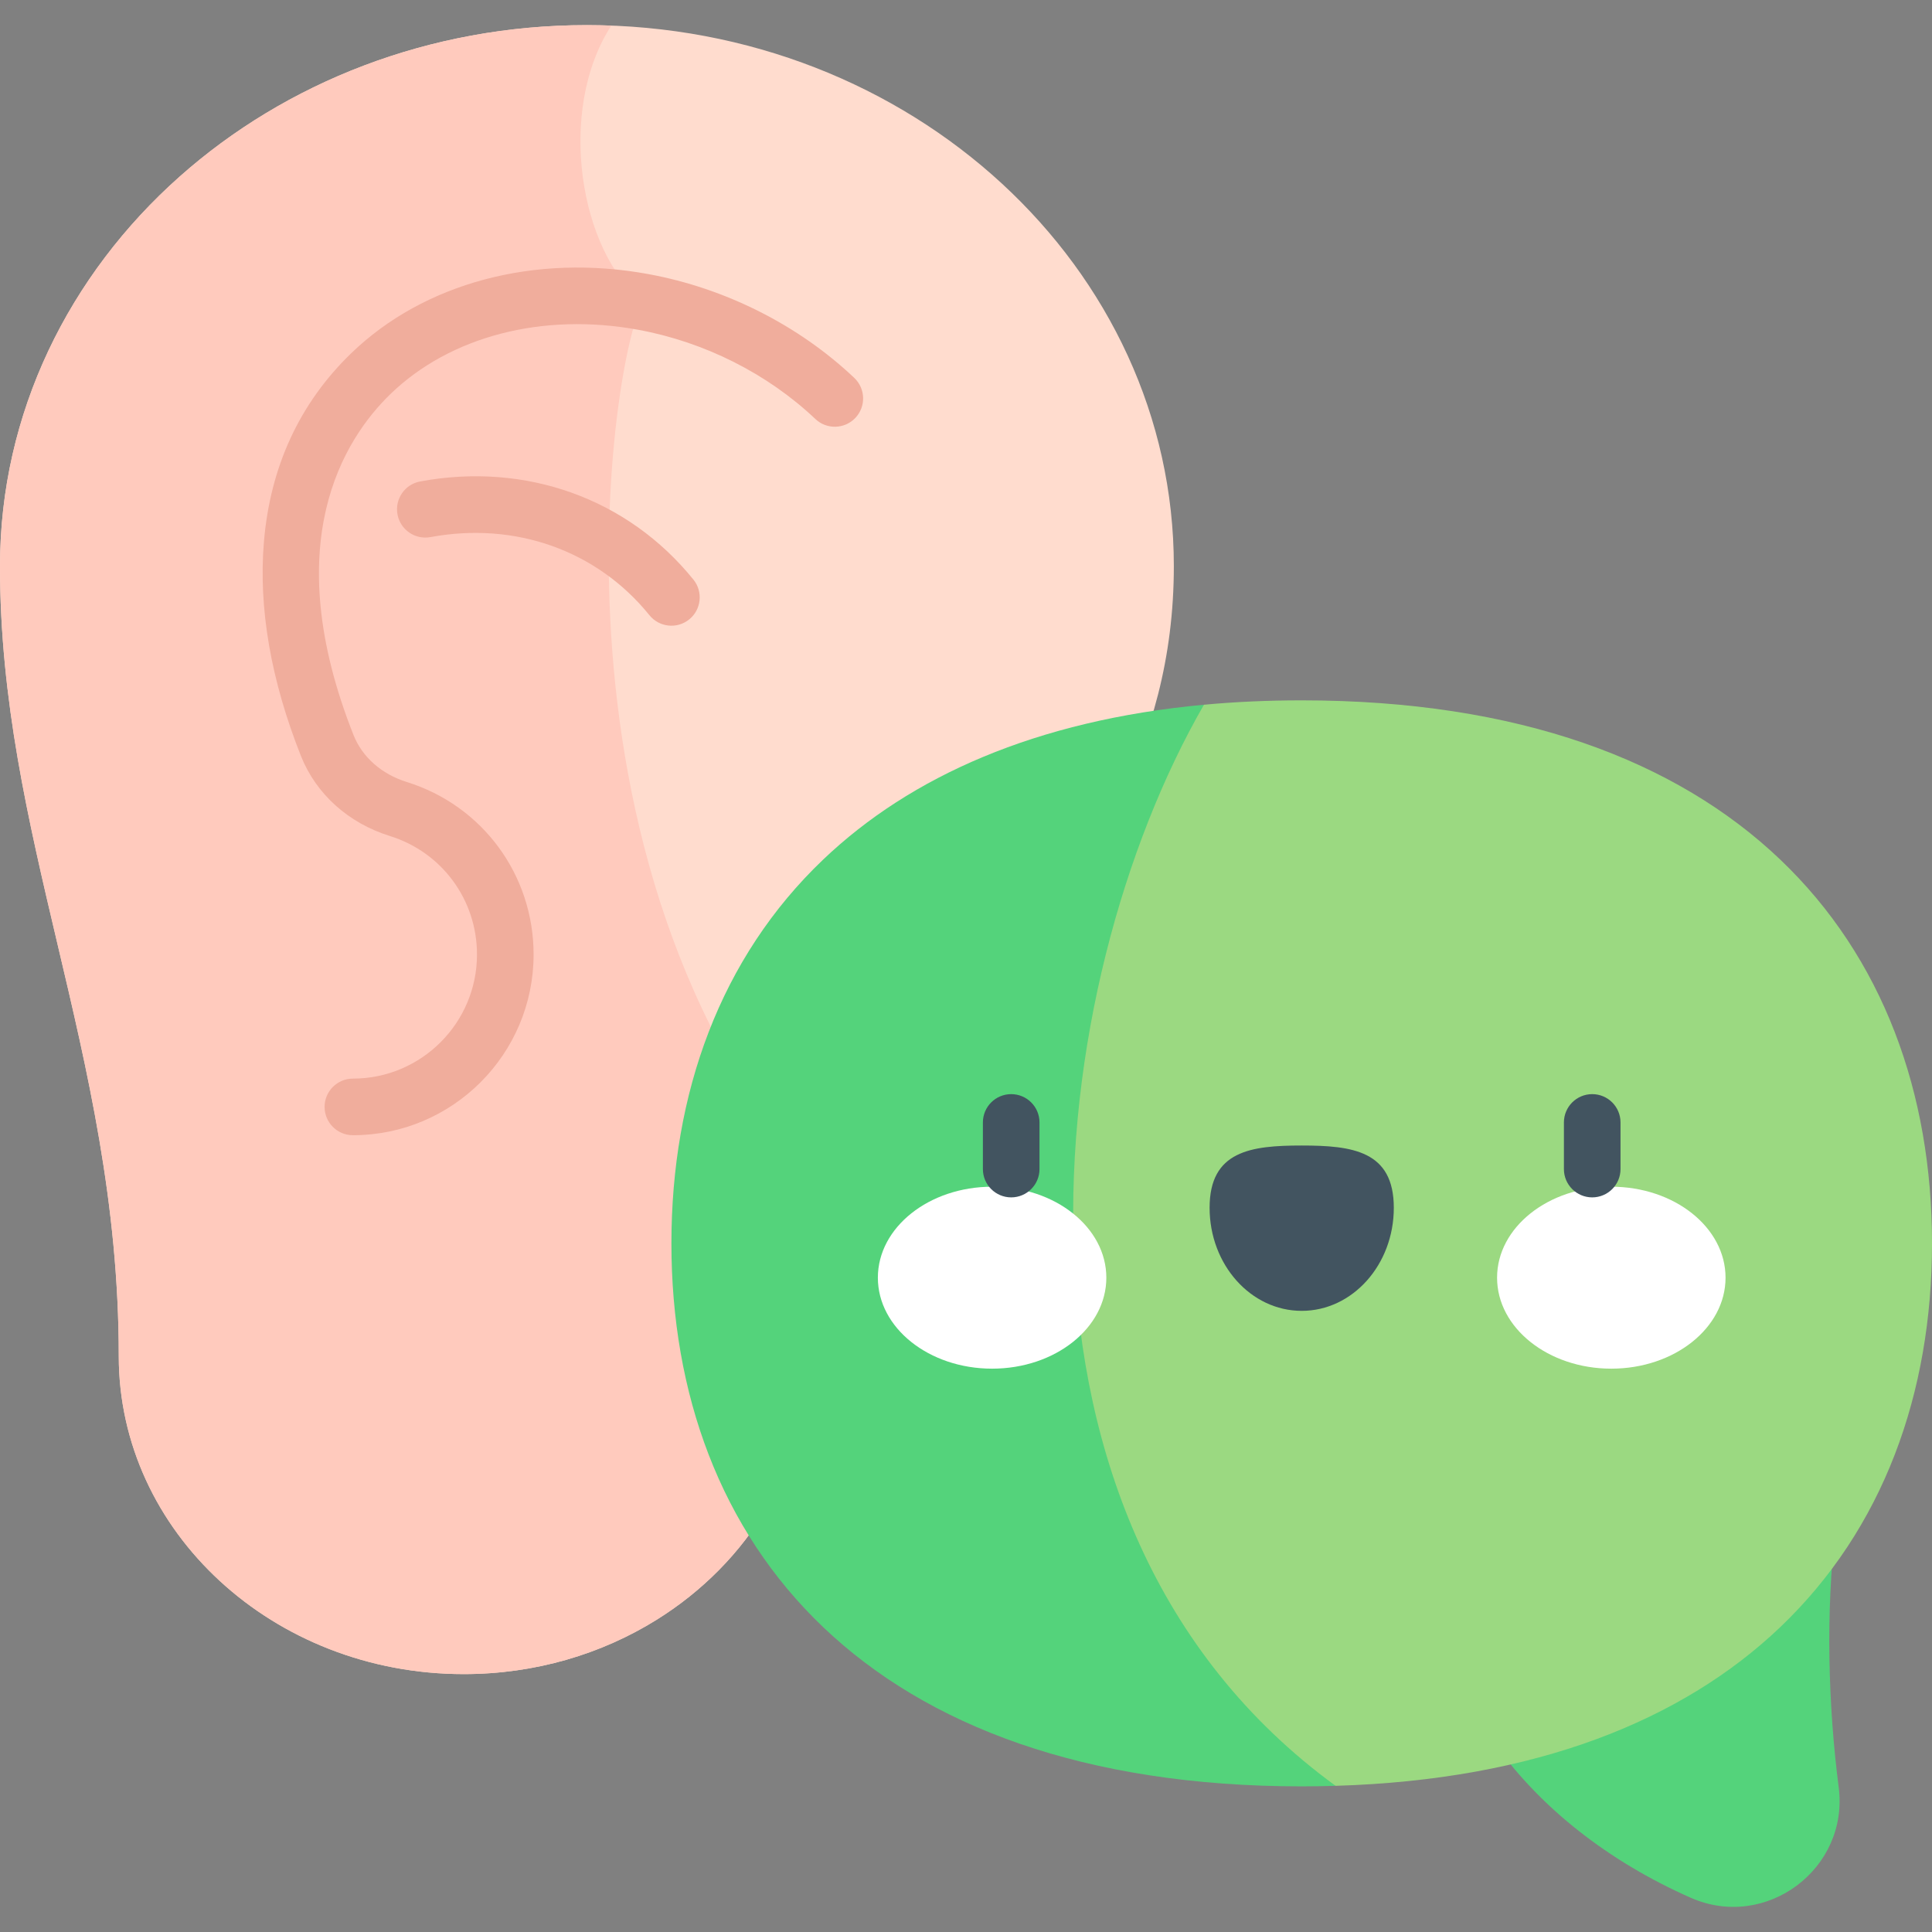 <svg id="Capa_1" enable-background="new 0 0 512 512" viewBox="0 0 512 512" xmlns="http://www.w3.org/2000/svg"><rect x="0" y="0" width="512" height="512" fill="#808080" stroke="none"/><g><path d="m311.08 150.047c0-39.596-17.409-75.444-45.557-101.393s-67.032-41.999-109.983-41.999c-41.894 0-79.919 15.269-107.885 40.1-29.378 26.084-47.655 62.72-47.655 103.292 0 35.442 7.463 67.225 15.121 99.652 8.069 34.167 16.354 69.049 16.354 109.68 0 23.272 10.232 44.342 26.776 59.593 16.543 15.251 39.398 24.684 64.642 24.684 18.933 0 36.522-5.306 51.112-14.393 24.317-15.145 40.305-40.793 40.305-69.884 0-39.532 24.193-67.352 48.385-97.546s48.385-62.761 48.385-111.786z" fill="#ffdcce"/><path d="m155.54 6.655c-41.894 0-79.919 15.269-107.885 40.1-29.378 26.084-47.655 62.72-47.655 103.292 0 35.442 7.463 67.225 15.121 99.652 8.069 34.167 16.354 69.049 16.354 109.68 0 23.273 10.232 44.342 26.776 59.593 16.543 15.251 39.398 24.684 64.642 24.684 18.933 0 36.522-5.306 51.112-14.393 24.317-15.145 40.305-40.793 40.305-69.884 0-14.134 3.104-26.766 8.183-38.55-83.108-86.619-60.17-228.561-52.009-240.813-16.861-13.13-23.067-50.752-8.487-73.228-2.142-.081-4.293-.133-6.457-.133z" fill="#ffcabd"/><path d="m93.519 300.843c-4.142 0-7.5-3.358-7.5-7.5s3.358-7.5 7.5-7.5c18.135 0 32.888-14.754 32.888-32.889 0-14.49-9.285-27.112-23.105-31.411-10.976-3.414-19.562-11.145-23.554-21.209-7.978-20.112-11.278-39.197-9.808-56.726 1.671-19.924 9.439-36.73 23.091-49.954 19.29-18.685 48.751-26.542 78.81-21.015 20.414 3.754 39.787 13.522 54.551 27.507 3.007 2.848 3.136 7.595.288 10.603-2.849 3.006-7.595 3.136-10.603.288-12.682-12.013-29.354-20.409-46.948-23.644-25.301-4.653-49.845 1.717-65.661 17.037-12.31 11.924-29.949 39.521-9.776 90.375 2.312 5.83 7.439 10.356 14.066 12.417 20.127 6.26 33.65 24.639 33.65 45.734-.001 26.404-21.483 47.887-47.889 47.887z" fill="#f0ad9c"/><path d="m385.217 441.353c2.635 7.379 6.5 14.599 11.452 21.463 11.689 16.202 29.44 30.426 51.401 40.114 19.942 8.797 41.992-7.688 39.203-29.305-2.77-21.474-3.485-46.242-.821-68.57 1.238-10.376 3.205-20.225 6.035-28.972z" fill="#54d37b"/><path d="m471.734 227.748c-27.342-26.041-69.1-42.148-126.768-42.148-9.024 0-17.657.395-25.908 1.16-94.159 69.24-115.964 229 34.888 286.503 53.041-1.593 91.887-17.337 117.787-42.005 27.342-26.042 40.267-62.017 40.267-101.755s-12.925-75.713-40.266-101.755z" fill="#9bd981"/><path d="m319.058 186.76c-44.475 4.125-77.797 19.022-100.86 40.988-27.342 26.041-40.266 62.017-40.266 101.755s12.925 75.713 40.266 101.755c27.342 26.041 69.1 42.148 126.768 42.148 3.041 0 6.028-.055 8.981-.143-95.792-69.837-77.529-212.511-34.889-286.503z" fill="#54d37b"/><g><g><ellipse cx="262.917" cy="338.601" fill="#fff" rx="30.274" ry="24.109"/><ellipse cx="427.014" cy="338.601" fill="#fff" rx="30.274" ry="24.109"/><path d="m369.374 320.077c0-15.085-10.928-16.502-24.409-16.502s-24.409 1.417-24.409 16.502 10.928 27.313 24.409 27.313 24.409-12.228 24.409-27.313z" fill="#425460"/></g><g fill="#425460"><path d="m267.978 317.318c-4.143 0-7.5-3.358-7.5-7.5v-12.362c0-4.142 3.357-7.5 7.5-7.5s7.5 3.358 7.5 7.5v12.362c0 4.142-3.357 7.5-7.5 7.5z"/><path d="m421.953 317.318c-4.143 0-7.5-3.358-7.5-7.5v-12.362c0-4.142 3.357-7.5 7.5-7.5s7.5 3.358 7.5 7.5v12.362c0 4.142-3.357 7.5-7.5 7.5z"/></g></g><path d="m172.098 163.029c-13.838-17.13-35.524-24.864-58.013-20.692-4.077.756-7.987-1.934-8.743-6.005-.756-4.073 1.933-7.987 6.005-8.743 27.992-5.197 55.062 4.531 72.418 26.015 2.603 3.222 2.101 7.944-1.121 10.547-3.221 2.603-7.943 2.101-10.546-1.122z" fill="#f0ad9c"/></g><g/><g/><g/><g/><g/><g/><g/><g/><g/><g/><g/><g/><g/><g/><g/></svg>